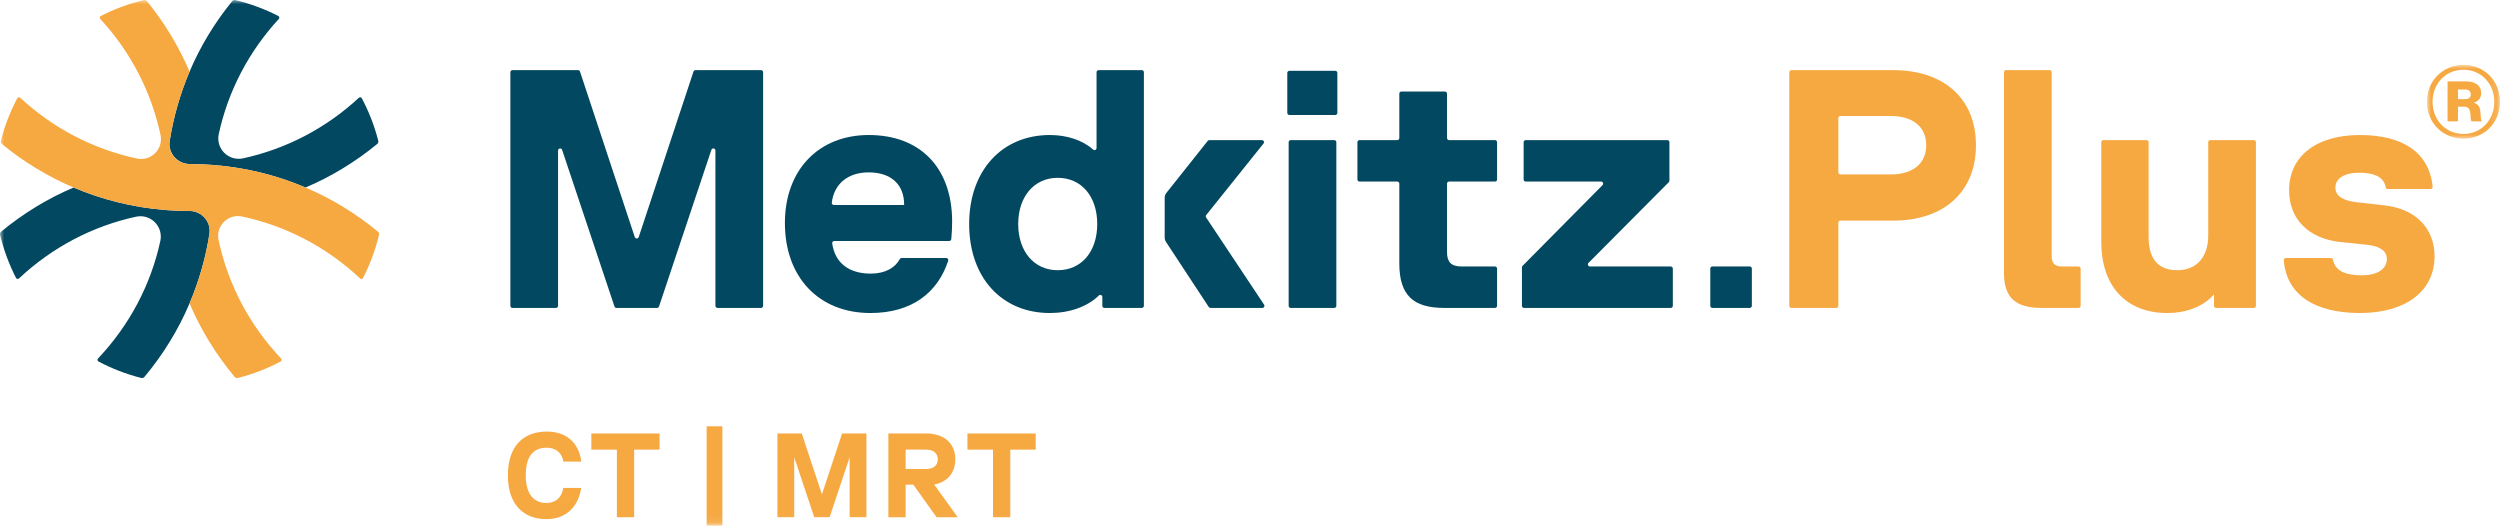 <svg width="304px" height="64px" viewBox="0 0 304 64" version="1.1" xmlns="http://www.w3.org/2000/svg" xmlns:xlink="http://www.w3.org/1999/xlink">
    <defs>
        <polygon id="path-xdeg_-3_2j-1" points="0 0 8.885 0 8.885 8.976 0 8.976"></polygon>
        <polygon id="path-xdeg_-3_2j-3" points="0 63.914 304 63.914 304 0 0 0"></polygon>
    </defs>
    <g id="Desktop-Radiologie" stroke="none" stroke-width="1" fill="none" fill-rule="evenodd">
        <g id="01-HOME." transform="translate(-1074, -46)">
            <g id="Group-73" transform="translate(1074, 46)">
                <g id="Group-3" transform="translate(295.115, 7.887)">
                    <mask id="mask-xdeg_-3_2j-2" fill="white">
                        <use xlink:href="#path-xdeg_-3_2j-1"></use>
                    </mask>
                    <g id="Clip-2"></g>
                    <path d="M3.774,4.169 L4.634,4.169 C4.866,4.169 5.041,4.119 5.156,4.019 C5.273,3.919 5.331,3.78 5.331,3.602 C5.331,3.425 5.277,3.28 5.169,3.168 C5.06,3.056 4.893,3 4.669,3 L3.774,3 L3.774,4.169 Z M2.509,2.015 L4.866,2.015 C5.107,2.015 5.331,2.046 5.54,2.108 C5.749,2.17 5.933,2.258 6.092,2.374 C6.25,2.49 6.374,2.637 6.463,2.814 C6.552,2.992 6.597,3.196 6.597,3.428 C6.597,3.706 6.525,3.945 6.382,4.146 C6.239,4.347 6.02,4.498 5.726,4.598 L5.726,4.621 C6.152,4.753 6.399,5.042 6.469,5.49 C6.492,5.645 6.51,5.797 6.522,5.947 C6.533,6.098 6.543,6.233 6.551,6.353 C6.558,6.473 6.569,6.571 6.585,6.648 C6.601,6.726 6.628,6.772 6.667,6.787 L6.667,6.868 L5.435,6.868 C5.397,6.845 5.369,6.797 5.354,6.724 C5.339,6.65 5.327,6.559 5.319,6.451 C5.312,6.343 5.304,6.225 5.296,6.098 C5.288,5.971 5.273,5.849 5.249,5.733 C5.219,5.525 5.145,5.365 5.029,5.252 C4.913,5.141 4.731,5.085 4.483,5.085 L3.774,5.085 L3.774,6.868 L2.509,6.868 L2.509,2.015 Z M4.449,8.397 C4.983,8.397 5.478,8.299 5.935,8.102 C6.392,7.905 6.787,7.633 7.12,7.285 C7.452,6.938 7.714,6.524 7.903,6.046 C8.093,5.567 8.188,5.05 8.188,4.494 C8.188,3.93 8.093,3.411 7.903,2.936 C7.714,2.461 7.452,2.05 7.12,1.703 C6.787,1.355 6.392,1.083 5.935,0.886 C5.478,0.689 4.983,0.591 4.449,0.591 C3.914,0.591 3.416,0.689 2.956,0.886 C2.495,1.083 2.097,1.355 1.76,1.703 C1.423,2.05 1.159,2.461 0.97,2.936 C0.78,3.411 0.686,3.93 0.686,4.494 C0.686,5.05 0.78,5.567 0.97,6.046 C1.159,6.524 1.423,6.938 1.76,7.285 C2.097,7.633 2.495,7.905 2.956,8.102 C3.416,8.299 3.914,8.397 4.449,8.397 L4.449,8.397 Z M4.449,8.976 C3.829,8.976 3.248,8.864 2.706,8.64 C2.164,8.416 1.691,8.104 1.289,7.703 C0.887,7.301 0.571,6.826 0.343,6.278 C0.114,5.729 0,5.135 0,4.494 C0,3.846 0.114,3.247 0.343,2.699 C0.571,2.151 0.887,1.677 1.289,1.279 C1.691,0.882 2.164,0.569 2.706,0.342 C3.248,0.114 3.829,0 4.449,0 C5.068,0 5.649,0.114 6.19,0.342 C6.732,0.569 7.203,0.882 7.602,1.279 C8,1.677 8.314,2.151 8.542,2.699 C8.77,3.247 8.885,3.846 8.885,4.494 C8.885,5.135 8.77,5.729 8.542,6.278 C8.314,6.826 8,7.301 7.602,7.703 C7.203,8.104 6.732,8.416 6.19,8.64 C5.649,8.864 5.068,8.976 4.449,8.976 L4.449,8.976 Z" id="Fill-1" fill="#F6A841" mask="url(#mask-xdeg_-3_2j-2)"></path>
                </g>
                <path d="M62.315,8.529 L70.286,8.529 C70.396,8.529 70.493,8.599 70.527,8.702 L77.187,28.826 C77.264,29.058 77.592,29.058 77.669,28.826 L84.329,8.702 C84.363,8.599 84.46,8.529 84.57,8.529 L92.541,8.529 C92.681,8.529 92.795,8.642 92.795,8.781 L92.795,37.19 C92.795,37.33 92.681,37.443 92.541,37.443 L87.25,37.443 C87.11,37.443 86.996,37.33 86.996,37.19 L86.996,18.307 C86.996,18.02 86.593,17.955 86.502,18.227 L80.137,37.27 C80.102,37.374 80.006,37.443 79.896,37.443 L74.96,37.443 C74.851,37.443 74.754,37.374 74.72,37.27 L68.354,18.227 C68.263,17.955 67.86,18.02 67.86,18.307 L67.86,37.19 C67.86,37.33 67.746,37.443 67.606,37.443 L62.315,37.443 C62.175,37.443 62.061,37.33 62.061,37.19 L62.061,8.781 C62.061,8.642 62.175,8.529 62.315,8.529" id="Fill-4" fill="#024860"></path>
                <path d="M109.94,24.927 L109.94,24.844 C109.94,22.532 108.449,20.962 105.633,20.962 C103.049,20.962 101.418,22.408 101.145,24.642 C101.127,24.792 101.251,24.927 101.402,24.927 L109.94,24.927 Z M95.443,27.117 C95.443,20.631 99.585,16.418 105.633,16.418 C111.97,16.418 115.78,20.466 115.78,26.952 C115.78,27.627 115.746,28.302 115.678,29.07 C115.666,29.201 115.555,29.306 115.423,29.306 L101.451,29.306 C101.297,29.306 101.173,29.447 101.195,29.599 C101.541,31.974 103.214,33.271 105.881,33.271 C107.671,33.271 108.849,32.548 109.417,31.503 C109.461,31.423 109.542,31.371 109.634,31.371 L115.057,31.371 C115.23,31.371 115.357,31.543 115.303,31.706 C114.03,35.564 110.913,38.063 105.84,38.063 C99.585,38.063 95.443,33.726 95.443,27.117 L95.443,27.117 Z" id="Fill-6" fill="#024860"></path>
                <path d="M128.618,32.858 C131.517,32.858 133.423,30.587 133.423,27.241 C133.423,23.895 131.517,21.623 128.618,21.623 C125.76,21.623 123.813,23.895 123.813,27.241 C123.813,30.587 125.76,32.858 128.618,32.858 M117.849,27.241 C117.849,20.755 121.825,16.418 127.665,16.418 C129.743,16.418 131.655,17.048 132.924,18.189 C133.085,18.334 133.34,18.216 133.34,18 L133.34,8.782 C133.34,8.642 133.453,8.528 133.593,8.528 L138.844,8.528 C138.984,8.528 139.097,8.642 139.097,8.782 L139.097,37.19 C139.097,37.33 138.984,37.443 138.844,37.443 L134.298,37.443 C134.158,37.443 134.044,37.33 134.044,37.19 L134.044,36.112 C134.044,35.891 133.778,35.774 133.621,35.93 C132.242,37.291 130.054,38.063 127.665,38.063 C121.825,38.063 117.849,33.767 117.849,27.241" id="Fill-8" fill="#024860"></path>
                <path d="M141.837,23.452 L146.858,17.133 C146.906,17.073 146.98,17.038 147.057,17.038 L153.449,17.038 C153.661,17.038 153.78,17.283 153.647,17.448 L146.677,26.147 C146.608,26.232 146.603,26.353 146.663,26.444 L153.715,37.051 C153.827,37.219 153.706,37.443 153.503,37.443 L147.196,37.443 C147.11,37.443 147.031,37.4 146.984,37.329 L141.784,29.415 C141.681,29.257 141.625,29.072 141.625,28.883 L141.626,24.054 C141.626,23.835 141.7,23.623 141.837,23.452" id="Fill-10" fill="#024860"></path>
                <path d="M156.954,17.038 L162.245,17.038 C162.386,17.038 162.499,17.151 162.499,17.29 L162.499,37.191 C162.499,37.33 162.386,37.443 162.245,37.443 L156.954,37.443 C156.814,37.443 156.7,37.33 156.7,37.191 L156.7,17.29 C156.7,17.151 156.814,17.038 156.954,17.038 M156.788,8.611 L162.369,8.611 C162.509,8.611 162.623,8.725 162.623,8.864 L162.623,13.728 C162.623,13.868 162.509,13.981 162.369,13.981 L156.788,13.981 C156.648,13.981 156.535,13.868 156.535,13.728 L156.535,8.864 C156.535,8.725 156.648,8.611 156.788,8.611" id="Fill-12" fill="#024860"></path>
                <path d="M170.157,32.032 L170.157,22.33 C170.157,22.191 170.043,22.078 169.903,22.078 L165.316,22.078 C165.176,22.078 165.062,21.964 165.062,21.825 L165.062,17.29 C165.062,17.151 165.176,17.038 165.316,17.038 L169.903,17.038 C170.043,17.038 170.157,16.924 170.157,16.785 L170.157,11.384 C170.157,11.244 170.27,11.131 170.41,11.131 L175.702,11.131 C175.842,11.131 175.956,11.244 175.956,11.384 L175.956,16.785 C175.956,16.924 176.07,17.038 176.21,17.038 L181.791,17.038 C181.931,17.038 182.044,17.151 182.044,17.29 L182.044,21.825 C182.044,21.964 181.931,22.078 181.791,22.078 L176.21,22.078 C176.07,22.078 175.956,22.191 175.956,22.33 L175.956,30.628 C175.956,31.826 176.411,32.404 177.737,32.404 L181.791,32.404 C181.931,32.404 182.044,32.517 182.044,32.657 L182.044,37.19 C182.044,37.33 181.931,37.443 181.791,37.443 L175.624,37.443 C171.897,37.443 170.157,35.956 170.157,32.032" id="Fill-14" fill="#024860"></path>
                <path d="M185.14,32.33 L194.87,22.508 C195.029,22.348 194.915,22.078 194.69,22.078 L185.528,22.078 C185.388,22.078 185.274,21.964 185.274,21.825 L185.274,17.29 C185.274,17.151 185.388,17.038 185.528,17.038 L202.748,17.038 C202.888,17.038 203.002,17.151 203.002,17.29 L203.002,21.973 C203.002,22.04 202.975,22.104 202.928,22.151 L193.158,31.973 C192.999,32.133 193.113,32.404 193.338,32.404 L203.162,32.404 C203.302,32.404 203.416,32.517 203.416,32.657 L203.416,37.19 C203.416,37.33 203.302,37.443 203.162,37.443 L185.32,37.443 C185.18,37.443 185.067,37.33 185.067,37.19 L185.067,32.508 C185.067,32.441 185.093,32.378 185.14,32.33" id="Fill-16" fill="#024860"></path>
                <path d="M208.224,32.404 L212.77,32.404 C212.91,32.404 213.024,32.517 213.024,32.657 L213.024,37.19 C213.024,37.33 212.91,37.443 212.77,37.443 L208.224,37.443 C208.084,37.443 207.971,37.33 207.971,37.19 L207.971,32.657 C207.971,32.517 208.084,32.404 208.224,32.404" id="Fill-18" fill="#024860"></path>
                <path d="M229.922,21.21 C232.656,21.21 234.229,19.847 234.229,17.658 C234.229,15.468 232.656,14.105 229.922,14.105 L223.796,14.105 C223.656,14.105 223.543,14.218 223.543,14.358 L223.543,20.957 C223.543,21.096 223.656,21.21 223.796,21.21 L229.922,21.21 Z M217.579,8.781 C217.579,8.642 217.692,8.529 217.832,8.529 L230.211,8.529 C236.342,8.529 240.276,11.957 240.276,17.658 C240.276,23.358 236.342,26.828 230.211,26.828 L223.796,26.828 C223.656,26.828 223.543,26.941 223.543,27.081 L223.543,37.19 C223.543,37.33 223.429,37.443 223.289,37.443 L217.832,37.443 C217.692,37.443 217.579,37.33 217.579,37.19 L217.579,8.781 Z" id="Fill-20" fill="#F6A841"></path>
                <path d="M243.684,33.188 L243.684,8.781 C243.684,8.642 243.797,8.528 243.937,8.528 L249.229,8.528 C249.369,8.528 249.483,8.642 249.483,8.781 L249.483,31.124 C249.483,31.991 249.814,32.404 250.766,32.404 L252.749,32.404 C252.889,32.404 253.003,32.517 253.003,32.657 L253.003,37.191 C253.003,37.33 252.889,37.443 252.749,37.443 L248.281,37.443 C245.134,37.443 243.684,36.245 243.684,33.188" id="Fill-22" fill="#F6A841"></path>
                <path d="M255.516,29.43 L255.516,17.29 C255.516,17.151 255.63,17.038 255.77,17.038 L261.02,17.038 C261.16,17.038 261.273,17.151 261.273,17.29 L261.273,28.81 C261.273,31.537 262.474,32.858 264.753,32.858 C267.114,32.858 268.522,31.247 268.522,28.645 L268.522,17.29 C268.522,17.151 268.635,17.038 268.776,17.038 L274.067,17.038 C274.207,17.038 274.32,17.151 274.32,17.29 L274.32,37.191 C274.32,37.33 274.207,37.443 274.067,37.443 L269.48,37.443 C269.34,37.443 269.226,37.33 269.226,37.191 L269.226,35.791 C267.9,37.319 265.788,38.063 263.551,38.063 C258.582,38.063 255.516,34.841 255.516,29.43" id="Fill-24" fill="#F6A841"></path>
                <path d="M277.967,31.371 L283.443,31.371 C283.566,31.371 283.664,31.463 283.688,31.583 C283.945,32.918 285.169,33.478 287.217,33.478 C289.039,33.478 290.241,32.734 290.241,31.495 C290.241,30.463 289.329,29.925 287.797,29.76 L284.566,29.429 C280.756,29.016 278.354,26.663 278.354,23.151 C278.354,18.979 281.667,16.418 286.969,16.418 C292.075,16.418 295.397,18.474 295.81,22.703 C295.824,22.852 295.702,22.986 295.552,22.986 L290.339,22.986 C290.212,22.986 290.113,22.888 290.093,22.763 C289.895,21.52 288.687,21.003 286.886,21.003 C285.105,21.003 283.986,21.664 283.986,22.821 C283.986,23.812 284.856,24.39 286.596,24.597 L289.91,24.968 C293.72,25.381 296.04,27.736 296.04,31.165 C296.04,35.419 292.519,38.062 286.969,38.062 C281.495,38.062 278.047,35.886 277.708,31.649 C277.696,31.502 277.818,31.371 277.967,31.371" id="Fill-26" fill="#F6A841"></path>
                <path d="M61.759,57.818 C61.759,54.239 63.64,52.479 66.485,52.479 C68.746,52.479 70.38,53.715 70.687,56.13 L68.513,56.13 C68.323,54.981 67.492,54.443 66.485,54.443 C64.968,54.443 63.932,55.331 63.932,57.803 C63.932,60.233 65.027,61.164 66.441,61.164 C67.579,61.164 68.323,60.481 68.498,59.331 L70.672,59.331 C70.322,61.673 68.79,63.128 66.441,63.128 C63.714,63.128 61.759,61.397 61.759,57.818" id="Fill-28" fill="#F6A841"></path>
                <polygon id="Fill-30" fill="#F6A841" points="75.013 54.675 71.906 54.675 71.906 52.711 80.207 52.711 80.207 54.675 77.114 54.675 77.114 62.896 75.013 62.896"></polygon>
                <mask id="mask-xdeg_-3_2j-4" fill="white">
                    <use xlink:href="#path-xdeg_-3_2j-3"></use>
                </mask>
                <g id="Clip-33"></g>
                <polygon id="Fill-32" fill="#F6A841" mask="url(#mask-xdeg_-3_2j-4)" points="85.927 63.914 87.838 63.914 87.838 51.838 85.927 51.838"></polygon>
                <polygon id="Fill-34" fill="#F6A841" mask="url(#mask-xdeg_-3_2j-4)" points="94.535 52.711 97.496 52.711 99.947 60.117 102.398 52.711 105.359 52.711 105.359 62.895 103.317 62.895 103.317 55.606 100.88 62.895 99.013 62.895 96.577 55.606 96.577 62.895 94.535 62.895"></polygon>
                <path d="M112.607,57.032 C113.526,57.032 114.036,56.581 114.036,55.854 C114.036,55.127 113.526,54.675 112.607,54.675 L110.127,54.675 L110.127,57.032 L112.607,57.032 Z M108.026,52.711 L112.621,52.711 C114.78,52.711 116.166,53.89 116.166,55.854 C116.166,57.498 115.189,58.618 113.599,58.924 L116.458,62.896 L113.89,62.896 L111.06,58.938 L110.127,58.938 L110.127,62.896 L108.026,62.896 L108.026,52.711 Z" id="Fill-35" fill="#F6A841" mask="url(#mask-xdeg_-3_2j-4)"></path>
                <polygon id="Fill-36" fill="#F6A841" mask="url(#mask-xdeg_-3_2j-4)" points="120.75 54.675 117.642 54.675 117.642 52.711 125.943 52.711 125.943 54.675 122.85 54.675 122.85 62.896 120.75 62.896"></polygon>
                <path d="M20.637,17.13 C20.636,17.137 20.635,17.145 20.634,17.152 C20.404,18.619 21.535,19.948 23.021,19.949 L23.049,19.949 C21.55,19.948 20.407,18.61 20.637,17.13" id="Fill-37" fill="#F6A841" mask="url(#mask-xdeg_-3_2j-4)"></path>
                <path d="M22.501,10.087 C22.546,9.967 22.589,9.845 22.636,9.725 C22.589,9.845 22.546,9.967 22.501,10.087" id="Fill-38" fill="#F6A841" mask="url(#mask-xdeg_-3_2j-4)"></path>
                <path d="M22.108,11.184 C22.157,11.04 22.203,10.895 22.254,10.751 C22.203,10.895 22.157,11.04 22.108,11.184" id="Fill-39" fill="#F6A841" mask="url(#mask-xdeg_-3_2j-4)"></path>
                <path d="M21.181,14.396 C21.221,14.23 21.257,14.064 21.299,13.899 C21.257,14.064 21.221,14.23 21.181,14.396" id="Fill-40" fill="#F6A841" mask="url(#mask-xdeg_-3_2j-4)"></path>
                <path d="M21.764,12.249 C21.811,12.096 21.855,11.942 21.904,11.789 C21.855,11.942 21.811,12.096 21.764,12.249" id="Fill-41" fill="#F6A841" mask="url(#mask-xdeg_-3_2j-4)"></path>
                <path d="M20.733,16.576 C20.763,16.4 20.791,16.224 20.824,16.049 C20.791,16.224 20.763,16.4 20.733,16.576" id="Fill-42" fill="#F6A841" mask="url(#mask-xdeg_-3_2j-4)"></path>
                <path d="M20.939,15.489 C20.974,15.316 21.008,15.142 21.046,14.969 C21.008,15.142 20.974,15.316 20.939,15.489" id="Fill-43" fill="#F6A841" mask="url(#mask-xdeg_-3_2j-4)"></path>
                <path d="M21.456,13.32 C21.499,13.159 21.54,12.998 21.586,12.839 C21.54,12.998 21.499,13.159 21.456,13.32" id="Fill-44" fill="#F6A841" mask="url(#mask-xdeg_-3_2j-4)"></path>
                <path d="M24.63,32.329 C24.591,32.475 24.554,32.621 24.512,32.766 C24.554,32.621 24.591,32.475 24.63,32.329" id="Fill-45" fill="#F6A841" mask="url(#mask-xdeg_-3_2j-4)"></path>
                <path d="M23.962,34.504 C23.922,34.62 23.885,34.738 23.844,34.854 C23.885,34.738 23.922,34.62 23.962,34.504" id="Fill-46" fill="#F6A841" mask="url(#mask-xdeg_-3_2j-4)"></path>
                <path d="M25.461,28.475 C25.462,28.467 25.463,28.461 25.464,28.453 C25.694,26.986 24.563,25.657 23.077,25.656 L23.049,25.656 C24.548,25.657 25.69,26.995 25.461,28.475" id="Fill-47" fill="#F6A841" mask="url(#mask-xdeg_-3_2j-4)"></path>
                <path d="M23.55,35.643 C23.52,35.722 23.493,35.802 23.462,35.88 C23.493,35.802 23.52,35.722 23.55,35.643" id="Fill-48" fill="#F6A841" mask="url(#mask-xdeg_-3_2j-4)"></path>
                <path d="M24.314,33.421 C24.273,33.552 24.236,33.685 24.194,33.815 C24.236,33.685 24.273,33.552 24.314,33.421" id="Fill-49" fill="#F6A841" mask="url(#mask-xdeg_-3_2j-4)"></path>
                <path d="M25.154,30.138 C25.12,30.304 25.089,30.47 25.052,30.635 C25.089,30.47 25.12,30.304 25.154,30.138" id="Fill-50" fill="#F6A841" mask="url(#mask-xdeg_-3_2j-4)"></path>
                <path d="M25.361,29.051 C25.332,29.219 25.305,29.388 25.274,29.556 C25.305,29.388 25.332,29.219 25.361,29.051" id="Fill-51" fill="#F6A841" mask="url(#mask-xdeg_-3_2j-4)"></path>
                <path d="M24.91,31.238 C24.872,31.394 24.838,31.55 24.799,31.706 C24.838,31.55 24.872,31.394 24.91,31.238" id="Fill-52" fill="#F6A841" mask="url(#mask-xdeg_-3_2j-4)"></path>
                <path d="M23.462,35.88 C23.493,35.801 23.52,35.722 23.55,35.643 C23.65,35.381 23.75,35.118 23.844,34.854 C23.885,34.738 23.922,34.62 23.962,34.504 C24.041,34.274 24.12,34.046 24.194,33.815 C24.236,33.685 24.273,33.553 24.314,33.421 C24.381,33.203 24.449,32.986 24.512,32.766 C24.554,32.621 24.591,32.475 24.63,32.329 C24.687,32.121 24.746,31.914 24.799,31.705 C24.838,31.55 24.872,31.394 24.91,31.238 C24.958,31.037 25.008,30.837 25.052,30.636 C25.089,30.47 25.12,30.304 25.154,30.138 C25.194,29.944 25.237,29.751 25.273,29.556 C25.305,29.388 25.332,29.219 25.361,29.051 C25.396,28.852 25.433,28.653 25.464,28.453 C25.692,26.981 24.54,25.656 23.049,25.656 L23.049,25.656 C22.126,25.656 21.207,25.621 20.296,25.553 C20.221,25.547 20.146,25.54 20.07,25.534 C16.199,25.219 12.454,24.293 8.946,22.803 C5.789,24.144 2.829,25.948 0.139,28.17 C0.027,28.263 -0.024,28.413 0.01,28.554 C0.451,30.395 1.105,32.151 1.948,33.796 C2.018,33.932 2.199,33.961 2.311,33.857 C6.343,30.073 11.234,27.506 16.537,26.353 C18.313,25.966 19.882,27.536 19.495,29.311 C18.334,34.641 15.741,39.554 11.917,43.596 C11.812,43.707 11.84,43.887 11.974,43.958 C13.603,44.82 15.346,45.495 17.173,45.96 C17.315,45.996 17.468,45.947 17.562,45.834 C19.839,43.11 21.683,40.104 23.049,36.894 C23.192,36.558 23.33,36.22 23.462,35.88" id="Fill-53" fill="#024860" mask="url(#mask-xdeg_-3_2j-4)"></path>
                <path d="M23.049,8.711 L23.049,8.711 C22.906,9.047 22.768,9.385 22.636,9.725 C22.589,9.845 22.546,9.966 22.501,10.087 C22.418,10.308 22.333,10.528 22.254,10.751 C22.203,10.895 22.157,11.04 22.108,11.184 C22.039,11.386 21.969,11.587 21.904,11.789 C21.855,11.942 21.811,12.096 21.764,12.249 C21.704,12.445 21.642,12.641 21.586,12.839 C21.54,12.998 21.499,13.159 21.456,13.32 C21.403,13.512 21.349,13.705 21.299,13.899 C21.257,14.064 21.221,14.23 21.181,14.396 C21.136,14.587 21.088,14.777 21.046,14.969 C21.008,15.142 20.974,15.315 20.939,15.489 C20.901,15.675 20.86,15.861 20.824,16.049 C20.791,16.224 20.763,16.4 20.733,16.576 C20.701,16.761 20.667,16.945 20.637,17.13 C20.402,18.624 21.591,19.946 23.104,19.949 C24.009,19.95 24.909,19.985 25.802,20.052 C25.877,20.058 25.953,20.065 26.028,20.072 C28.447,20.268 30.817,20.704 33.111,21.366 C34.488,21.764 35.836,22.244 37.152,22.803 C40.274,21.476 43.204,19.696 45.869,17.508 C45.984,17.415 46.034,17.261 45.997,17.117 C45.531,15.301 44.857,13.569 43.998,11.949 C43.927,11.815 43.748,11.787 43.637,11.89 C39.635,15.597 34.799,18.112 29.563,19.252 C27.788,19.638 26.216,18.068 26.602,16.296 C27.735,11.095 30.229,6.289 33.902,2.304 C34.005,2.192 33.975,2.012 33.839,1.943 C32.201,1.104 30.452,0.452 28.619,0.01 C28.476,-0.024 28.325,0.028 28.232,0.142 C26.095,2.767 24.353,5.646 23.049,8.711 Z" id="Fill-54" fill="#024860" mask="url(#mask-xdeg_-3_2j-4)"></path>
                <path d="M37.152,22.803 L37.152,22.803 C35.837,22.243 34.488,21.764 33.111,21.366 C30.817,20.703 28.447,20.268 26.028,20.072 C25.952,20.066 25.877,20.058 25.802,20.052 C24.89,19.984 23.972,19.949 23.049,19.949 L23.021,19.949 C21.535,19.948 20.403,18.619 20.634,17.152 C20.635,17.145 20.636,17.137 20.637,17.13 C20.638,17.128 20.638,17.126 20.638,17.124 C20.667,16.941 20.701,16.759 20.733,16.576 C20.764,16.4 20.791,16.224 20.825,16.049 C20.86,15.861 20.901,15.675 20.939,15.489 C20.975,15.316 21.007,15.142 21.046,14.969 C21.088,14.777 21.136,14.587 21.182,14.396 C21.221,14.23 21.258,14.064 21.299,13.899 C21.348,13.705 21.403,13.513 21.456,13.319 C21.499,13.16 21.54,12.998 21.586,12.839 C21.642,12.641 21.705,12.445 21.765,12.249 C21.811,12.096 21.855,11.942 21.904,11.789 C21.969,11.586 22.039,11.386 22.108,11.184 C22.157,11.04 22.203,10.895 22.254,10.751 C22.333,10.528 22.418,10.308 22.501,10.087 C22.547,9.967 22.589,9.845 22.636,9.725 C22.768,9.385 22.906,9.047 23.049,8.711 C21.745,5.646 20.003,2.767 17.866,0.141 C17.773,0.028 17.622,-0.024 17.479,0.01 C15.647,0.452 13.897,1.103 12.258,1.942 C12.123,2.012 12.093,2.192 12.196,2.304 C15.894,6.316 18.396,11.16 19.519,16.402 C19.888,18.127 18.368,19.644 16.641,19.275 C11.364,18.146 6.49,15.622 2.461,11.89 C2.35,11.787 2.171,11.815 2.1,11.949 C1.241,13.569 0.567,15.302 0.101,17.117 C0.064,17.261 0.114,17.414 0.229,17.508 C2.894,19.696 5.824,21.476 8.946,22.803 C12.454,24.293 16.199,25.219 20.07,25.533 C20.146,25.54 20.221,25.547 20.296,25.553 C21.207,25.621 22.126,25.656 23.049,25.656 L23.049,25.656 L23.077,25.656 C24.563,25.657 25.694,26.986 25.464,28.453 C25.463,28.461 25.462,28.467 25.461,28.475 C25.46,28.477 25.46,28.479 25.46,28.48 C25.43,28.671 25.394,28.861 25.361,29.051 C25.332,29.219 25.305,29.388 25.273,29.556 C25.237,29.751 25.194,29.944 25.154,30.138 C25.12,30.304 25.089,30.47 25.052,30.636 C25.008,30.837 24.958,31.037 24.91,31.238 C24.872,31.394 24.838,31.55 24.799,31.705 C24.746,31.914 24.687,32.121 24.63,32.329 C24.591,32.474 24.554,32.621 24.512,32.766 C24.449,32.986 24.381,33.203 24.314,33.421 C24.273,33.553 24.236,33.685 24.194,33.815 C24.12,34.046 24.041,34.274 23.962,34.504 C23.922,34.62 23.885,34.738 23.844,34.854 C23.75,35.118 23.65,35.381 23.55,35.643 C23.52,35.722 23.493,35.801 23.462,35.88 C23.33,36.22 23.192,36.558 23.049,36.894 C24.415,40.104 26.259,43.11 28.536,45.834 C28.63,45.947 28.783,45.996 28.926,45.96 C30.752,45.495 32.495,44.82 34.124,43.958 C34.258,43.887 34.285,43.707 34.181,43.596 C30.331,39.528 27.73,34.576 26.58,29.205 C26.209,27.478 27.726,25.961 29.455,26.33 C34.798,27.472 39.728,30.047 43.786,33.857 C43.898,33.962 44.08,33.932 44.15,33.796 C44.993,32.151 45.646,30.395 46.087,28.555 C46.121,28.413 46.071,28.263 45.959,28.17 C43.269,25.949 40.309,24.144 37.152,22.803" id="Fill-55" fill="#F6A841" mask="url(#mask-xdeg_-3_2j-4)"></path>
                <path d="M23.462,35.88 C23.33,36.22 23.192,36.558 23.049,36.894 C23.192,36.558 23.33,36.22 23.462,35.88" id="Fill-56" fill="#F6A841" mask="url(#mask-xdeg_-3_2j-4)"></path>
                <path d="M23.844,34.854 C23.75,35.118 23.651,35.381 23.551,35.643 C23.651,35.381 23.75,35.118 23.844,34.854" id="Fill-57" fill="#F6A841" mask="url(#mask-xdeg_-3_2j-4)"></path>
                <path d="M25.052,30.636 C25.008,30.837 24.958,31.037 24.91,31.238 C24.958,31.037 25.008,30.837 25.052,30.636" id="Fill-58" fill="#F6A841" mask="url(#mask-xdeg_-3_2j-4)"></path>
                <path d="M24.799,31.706 C24.746,31.914 24.687,32.121 24.63,32.329 C24.687,32.121 24.746,31.914 24.799,31.706" id="Fill-59" fill="#F6A841" mask="url(#mask-xdeg_-3_2j-4)"></path>
                <path d="M25.46,28.481 C25.46,28.479 25.46,28.477 25.461,28.475 C25.43,28.667 25.394,28.859 25.361,29.051 C25.394,28.861 25.43,28.672 25.46,28.481" id="Fill-60" fill="#F6A841" mask="url(#mask-xdeg_-3_2j-4)"></path>
                <path d="M24.512,32.766 C24.449,32.985 24.381,33.203 24.314,33.421 C24.381,33.203 24.449,32.985 24.512,32.766" id="Fill-61" fill="#F6A841" mask="url(#mask-xdeg_-3_2j-4)"></path>
                <path d="M25.273,29.556 C25.237,29.751 25.194,29.944 25.154,30.138 C25.194,29.944 25.237,29.751 25.273,29.556" id="Fill-62" fill="#F6A841" mask="url(#mask-xdeg_-3_2j-4)"></path>
                <path d="M24.194,33.815 C24.12,34.046 24.041,34.275 23.962,34.504 C24.041,34.275 24.12,34.046 24.194,33.815" id="Fill-63" fill="#F6A841" mask="url(#mask-xdeg_-3_2j-4)"></path>
                <path d="M20.824,16.049 C20.86,15.861 20.9,15.675 20.939,15.489 C20.9,15.675 20.86,15.861 20.824,16.049" id="Fill-64" fill="#F6A841" mask="url(#mask-xdeg_-3_2j-4)"></path>
                <path d="M23.049,8.711 C22.906,9.047 22.768,9.385 22.636,9.725 C22.768,9.385 22.906,9.047 23.049,8.711" id="Fill-65" fill="#F6A841" mask="url(#mask-xdeg_-3_2j-4)"></path>
                <path d="M20.638,17.124 C20.638,17.126 20.638,17.128 20.637,17.13 C20.666,16.945 20.701,16.761 20.733,16.576 C20.701,16.759 20.667,16.941 20.638,17.124" id="Fill-66" fill="#F6A841" mask="url(#mask-xdeg_-3_2j-4)"></path>
                <path d="M22.254,10.751 C22.333,10.528 22.418,10.308 22.501,10.087 C22.418,10.308 22.333,10.528 22.254,10.751" id="Fill-67" fill="#F6A841" mask="url(#mask-xdeg_-3_2j-4)"></path>
                <path d="M21.046,14.969 C21.088,14.777 21.136,14.587 21.181,14.396 C21.136,14.587 21.088,14.777 21.046,14.969" id="Fill-68" fill="#F6A841" mask="url(#mask-xdeg_-3_2j-4)"></path>
                <path d="M21.904,11.789 C21.969,11.587 22.039,11.386 22.108,11.184 C22.039,11.386 21.969,11.587 21.904,11.789" id="Fill-69" fill="#F6A841" mask="url(#mask-xdeg_-3_2j-4)"></path>
                <path d="M37.152,22.803 L37.152,22.803 C35.837,22.243 34.488,21.764 33.111,21.366 C34.488,21.764 35.837,22.243 37.152,22.803" id="Fill-70" fill="#F6A841" mask="url(#mask-xdeg_-3_2j-4)"></path>
                <path d="M21.586,12.839 C21.642,12.641 21.704,12.445 21.765,12.249 C21.704,12.445 21.642,12.641 21.586,12.839" id="Fill-71" fill="#F6A841" mask="url(#mask-xdeg_-3_2j-4)"></path>
                <path d="M21.299,13.899 C21.349,13.705 21.403,13.513 21.456,13.32 C21.403,13.513 21.349,13.705 21.299,13.899" id="Fill-72" fill="#F6A841" mask="url(#mask-xdeg_-3_2j-4)"></path>
            </g>
        </g>
    </g>
</svg>